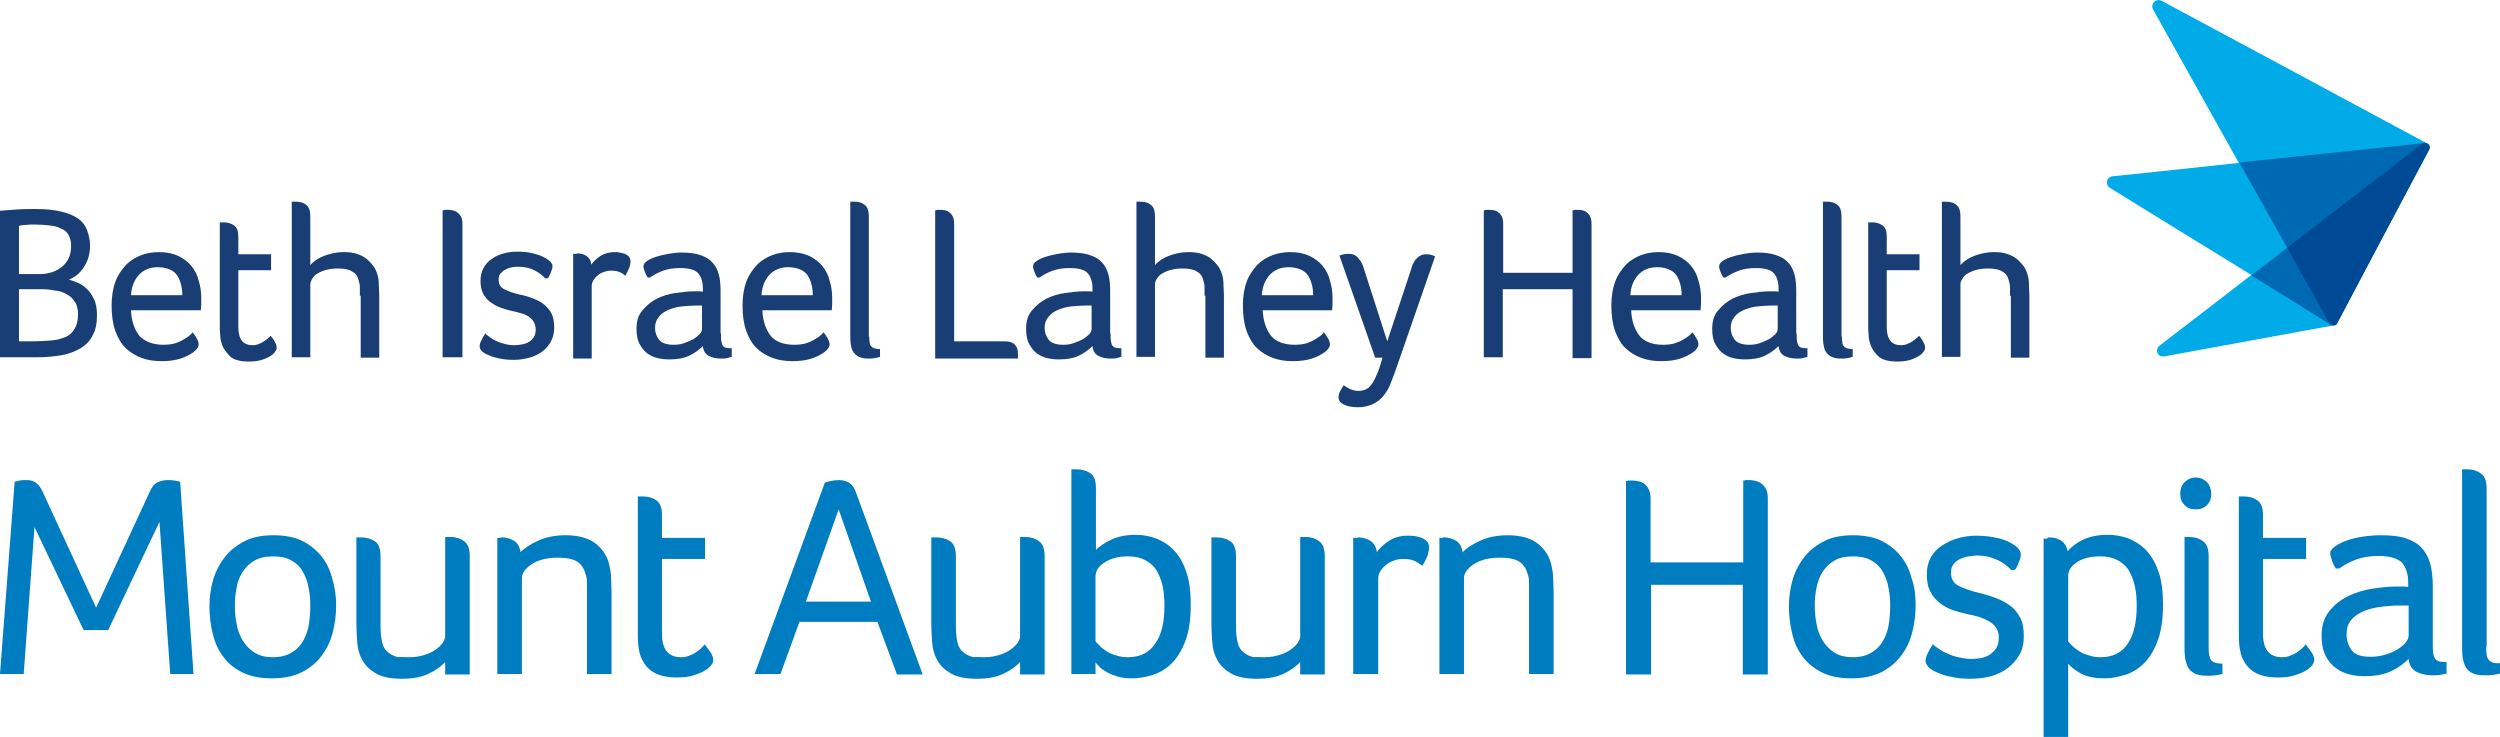 <?xml version="1.0" encoding="UTF-8"?> <svg xmlns="http://www.w3.org/2000/svg" xmlns:xlink="http://www.w3.org/1999/xlink" version="1.1" id="Artwork" x="0px" y="0px" viewBox="0 0 580.1 170.9" style="enable-background:new 0 0 580.1 170.9;" xml:space="preserve"> <style type="text/css"> .st0{fill:#183E75;} .st1{fill:#007CC1;} .st2{fill:#00ABE7;} .st3{fill:#0069B4;} .st4{fill:#004994;} </style> <g> <path class="st0" d="M22.5,73.1c0,1.9-0.3,3.5-1,4.7c-0.6,1.3-1.6,2.3-2.8,3c-1.2,0.7-2.6,1.3-4.3,1.6c-1.7,0.3-3.6,0.5-5.7,0.5H0 v-34c1.4-0.1,2.7-0.2,4-0.3c1.3-0.1,2.7-0.1,4.3-0.1c2.3,0,4.3,0.2,5.9,0.6c1.6,0.4,2.9,0.9,3.9,1.6c1,0.7,1.7,1.6,2.1,2.7 c0.4,1.1,0.7,2.3,0.7,3.6c0,1.2-0.2,2.2-0.5,3.1c-0.3,0.9-0.8,1.7-1.2,2.3c-0.5,0.6-1,1.2-1.6,1.6c-0.6,0.4-1.1,0.7-1.6,0.9 c0.5,0.1,1.2,0.4,2,0.7c0.8,0.3,1.5,0.8,2.1,1.4c0.7,0.6,1.2,1.4,1.7,2.4C22.3,70.4,22.5,71.7,22.5,73.1z M16.5,57.1 c0-1.1-0.2-1.9-0.6-2.6c-0.4-0.7-1-1.2-1.8-1.5c-0.7-0.4-1.6-0.6-2.7-0.7c-1-0.1-2.2-0.2-3.4-0.2c-0.8,0-1.5,0-2.1,0.1 c-0.6,0-1.1,0.1-1.5,0.2v11.2h4.8c2.1,0,3.8-0.6,5.2-1.7C15.8,60.7,16.5,59.2,16.5,57.1z M7.7,79.2c1.5,0,2.9-0.1,4.2-0.2 c1.3-0.1,2.3-0.4,3.3-0.8c0.9-0.4,1.6-1,2.1-1.9c0.5-0.8,0.8-1.9,0.8-3.3c0-1.2-0.2-2.2-0.7-2.9c-0.5-0.8-1.1-1.4-1.9-1.8 c-0.8-0.5-1.7-0.8-2.8-0.9c-1-0.2-2.1-0.3-3.2-0.3H4.4v12.1H7.7z"></path> <path class="st0" d="M37.9,80c1,0,1.8-0.1,2.6-0.3c0.7-0.2,1.4-0.5,1.9-0.8c0.5-0.3,1-0.6,1.4-0.9c0.4-0.3,0.7-0.6,0.9-0.9 c0.4,0.5,0.7,1,1,1.5c0.3,0.5,0.4,1,0.4,1.3c0,0.3-0.1,0.6-0.3,0.9c-0.2,0.3-0.5,0.6-0.9,0.9c-0.8,0.6-1.8,1.1-3,1.5 c-1.2,0.4-2.7,0.6-4.4,0.6c-1.6,0-3.1-0.2-4.5-0.7c-1.4-0.5-2.6-1.2-3.7-2.2c-1.1-1-1.9-2.4-2.5-4c-0.6-1.6-0.9-3.7-0.9-6 c0-2.1,0.3-4,0.9-5.6c0.6-1.6,1.5-2.8,2.5-3.9c1-1,2.2-1.7,3.5-2.2c1.3-0.5,2.7-0.7,4.1-0.7c1.7,0,3.2,0.3,4.5,0.9 c1.2,0.6,2.3,1.4,3,2.3c0.8,1,1.4,2.1,1.7,3.4c0.4,1.3,0.6,2.6,0.6,4c0,0.5,0,1,0,1.5c0,0.5-0.1,1-0.1,1.4H30.4 c0.1,2.5,0.8,4.5,2,6C33.6,79.2,35.4,80,37.9,80z M42.3,68.5c0-0.9-0.1-1.8-0.3-2.5c-0.2-0.8-0.5-1.5-0.9-2.1 c-0.4-0.6-1-1.1-1.8-1.4c-0.7-0.3-1.6-0.5-2.7-0.5c-1.8,0-3.2,0.6-4.3,1.7c-1.1,1.2-1.8,2.8-1.9,4.8H42.3z"></path> <path class="st0" d="M51.5,79.9c-0.2-0.6-0.4-1.4-0.4-2.1C51,77,51,76.2,51,75.5V51.6h0.3c0.1,0,0.2,0,0.3,0c0.1,0,0.2,0,0.3,0 c0.9,0,1.7,0.2,2.4,0.7c0.7,0.5,1,1.3,1,2.6v4.1h7.6v3.7h-7.6v13.2c0,2.8,1.1,4.2,3.3,4.2c0.5,0,1.1-0.1,1.5-0.3 c0.5-0.2,0.9-0.4,1.3-0.7c0.4-0.3,0.7-0.5,0.9-0.7c0.3-0.2,0.4-0.4,0.5-0.5c0.4,0.5,0.8,1,1,1.5c0.3,0.5,0.4,0.9,0.4,1.4 c0,0.3-0.2,0.6-0.5,1c-0.3,0.4-0.7,0.7-1.3,1c-0.5,0.3-1.2,0.6-2,0.8c-0.8,0.2-1.7,0.3-2.6,0.3c-1.8,0-3.2-0.3-4.2-1 C52.7,82,51.9,81.1,51.5,79.9z"></path> <path class="st0" d="M83.5,68.6c0-0.6,0-1.3,0-1.9c0-0.6-0.1-1.1-0.3-1.7c-0.2-0.9-0.7-1.6-1.5-2c-0.7-0.5-1.9-0.7-3.3-0.7 c-1,0-1.8,0.1-2.6,0.3c-0.8,0.2-1.5,0.5-2,0.8c-0.6,0.3-1,0.7-1.3,1.2C72.2,65.1,72,65.6,72,66v16.9h-4.3V46.8h0.3 c0.1,0,0.2,0,0.3,0c0.1,0,0.2,0,0.3,0c1,0,1.8,0.2,2.4,0.7c0.7,0.5,1,1.4,1,2.7v11.3c0.9-1,2-1.7,3.4-2.2c1.4-0.5,2.8-0.8,4.3-0.8 c1.2,0,2.2,0.1,3.1,0.4c0.9,0.3,1.7,0.7,2.3,1.2c0.6,0.5,1.1,1.1,1.6,1.7c0.4,0.6,0.7,1.3,0.9,2c0.2,0.7,0.3,1.4,0.3,2.3 c0,0.8,0.1,1.6,0.1,2.4v14.5h-4.3V68.6z"></path> <path class="st0" d="M107.2,82.9h-4.5V48.8c0.1,0,0.3,0,0.4-0.1c0.1,0,0.3,0,0.4,0c0.1,0,0.3,0,0.5,0c0.3,0,0.6,0,1,0.1 c0.4,0.1,0.7,0.2,1.1,0.5c0.3,0.2,0.6,0.5,0.9,1c0.2,0.4,0.3,1,0.3,1.7V82.9z"></path> <path class="st0" d="M126.4,59.8c0.7,0.4,1.1,0.7,1.4,1c0.2,0.3,0.4,0.6,0.4,0.9c0,0.4-0.1,0.8-0.3,1.3c-0.2,0.5-0.4,1-0.7,1.5 l-0.7,0.1c-0.6-0.7-1.4-1.3-2.5-1.9c-1.1-0.5-2.3-0.8-3.6-0.8c-0.4,0-0.9,0-1.5,0.1c-0.5,0.1-1,0.2-1.5,0.5 c-0.5,0.2-0.8,0.5-1.2,0.9s-0.5,0.9-0.5,1.5c0,1.1,0.5,1.9,1.5,2.3c1,0.5,2.2,0.9,3.6,1.2c1,0.2,2,0.5,3,0.9c1,0.4,1.8,0.8,2.5,1.4 c0.7,0.6,1.3,1.3,1.7,2.1c0.4,0.9,0.6,1.9,0.6,3.2c0,1.3-0.3,2.4-0.8,3.3c-0.5,0.9-1.2,1.7-2,2.3c-0.9,0.6-1.8,1.1-3,1.4 c-1.1,0.3-2.3,0.5-3.6,0.5c-1.2,0-2.3-0.1-3.2-0.3c-1-0.2-1.8-0.4-2.4-0.7c-0.9-0.3-1.4-0.7-1.8-1c-0.3-0.4-0.5-0.7-0.5-1.1 c0-0.4,0.1-0.9,0.4-1.4c0.2-0.5,0.5-1,0.9-1.6c0.2,0.2,0.6,0.5,1,0.8c0.4,0.3,0.9,0.6,1.5,0.9c0.6,0.3,1.2,0.5,2,0.7 c0.7,0.2,1.5,0.3,2.3,0.3c0.6,0,1.2-0.1,1.8-0.2c0.6-0.1,1.1-0.3,1.6-0.6c0.5-0.3,0.8-0.7,1.1-1.1c0.3-0.5,0.4-1.1,0.4-1.8 c0-0.7-0.2-1.3-0.5-1.8c-0.3-0.5-0.7-0.8-1.2-1.2c-0.5-0.3-1.1-0.6-1.7-0.7c-0.6-0.2-1.3-0.4-1.9-0.5c-1-0.2-1.9-0.5-2.8-0.8 c-0.9-0.3-1.7-0.8-2.4-1.3c-0.7-0.5-1.3-1.2-1.7-2c-0.4-0.8-0.6-1.8-0.6-2.9c0-1.1,0.2-2.1,0.7-3c0.5-0.9,1.1-1.6,1.9-2.1 c0.8-0.6,1.7-1,2.8-1.3c1-0.3,2.1-0.4,3.2-0.4c1.3,0,2.5,0.1,3.6,0.4C124.9,59.1,125.7,59.4,126.4,59.8z"></path> <path class="st0" d="M134,58.8c0.8,0,1.5,0.2,2.1,0.6c0.6,0.4,1,1,1.1,2c0.5-0.7,1.2-1.4,2.1-2c1-0.6,2.1-0.9,3.3-0.9 c0.4,0,0.8,0,1.2,0.1c0.4,0.1,0.8,0.2,1.2,0.3c0.4,0.2,0.7,0.4,0.9,0.6c0.2,0.3,0.4,0.6,0.4,1.1c0,0.5-0.1,1.1-0.4,1.8 c-0.3,0.6-0.5,1.1-0.8,1.6c-0.4-0.4-0.9-0.7-1.4-0.9c-0.5-0.2-1.2-0.3-1.9-0.3c-0.6,0-1.1,0.1-1.7,0.3c-0.5,0.2-1,0.4-1.4,0.8 c-0.4,0.3-0.7,0.7-1,1.1c-0.2,0.4-0.4,0.8-0.4,1.3v16.9h-4.3V58.9h0.4c0.1,0,0.2,0,0.3,0C133.9,58.8,134,58.8,134,58.8z"></path> <path class="st0" d="M167.3,77.4c0,0.8,0,1.5,0.1,1.9c0.1,0.5,0.2,0.8,0.4,1c0.2,0.2,0.4,0.4,0.8,0.4c0.3,0.1,0.7,0.1,1.2,0.1v2 c-0.3,0.1-0.7,0.2-1.1,0.3c-0.4,0.1-0.9,0.1-1.4,0.1c-1.1,0-2-0.2-2.8-0.6c-0.8-0.4-1.3-1.2-1.4-2.3c-0.9,0.9-1.9,1.6-3.1,2.2 c-1.2,0.6-2.8,0.9-4.7,0.9c-0.9,0-1.8-0.1-2.7-0.3c-0.9-0.2-1.7-0.6-2.4-1.1c-0.7-0.5-1.3-1.3-1.8-2.2c-0.5-0.9-0.7-2.1-0.7-3.5 c0-1.8,0.4-3.2,1.4-4.3c0.9-1.1,2-2,3.3-2.7c1.3-0.6,2.7-1.1,4.3-1.3c1.5-0.2,2.9-0.4,4.2-0.4c0.3,0,0.7,0,1.1,0 c0.4,0,0.8,0,1.1,0.1v-0.8c0-1.5-0.4-2.7-1.1-3.5c-0.7-0.8-2.1-1.2-4.2-1.2c-1.5,0-2.8,0.2-3.9,0.6c-1.1,0.4-2.1,0.9-3.1,1.6h-0.5 c-0.3-0.4-0.5-0.9-0.7-1.4c-0.2-0.5-0.3-0.9-0.3-1.2c0-0.4,0.3-0.9,0.8-1.2c0.5-0.4,1.2-0.7,2.1-1c0.9-0.3,1.8-0.5,2.9-0.7 c1.1-0.2,2.1-0.3,3.1-0.3c1.7,0,3.2,0.2,4.3,0.6c1.2,0.4,2.1,0.9,2.8,1.7c0.7,0.7,1.2,1.7,1.5,2.8c0.3,1.1,0.4,2.4,0.4,3.9V77.4z M163,70.9h-1.5c-1.1,0-2.2,0.1-3.3,0.2c-1.1,0.1-2.1,0.4-3.1,0.8c-0.9,0.4-1.7,0.9-2.2,1.6c-0.6,0.7-0.9,1.5-0.9,2.6 c0,1,0.3,1.9,0.9,2.7c0.6,0.8,1.8,1.2,3.4,1.2c0.9,0,1.7-0.1,2.5-0.4c0.8-0.3,1.5-0.6,2.1-0.9c0.6-0.4,1.1-0.8,1.5-1.2 c0.4-0.4,0.5-0.9,0.5-1.3V70.9z"></path> <path class="st0" d="M184.3,80c1,0,1.8-0.1,2.6-0.3c0.7-0.2,1.4-0.5,1.9-0.8c0.5-0.3,1-0.6,1.4-0.9c0.4-0.3,0.7-0.6,0.9-0.9 c0.4,0.5,0.7,1,1,1.5c0.3,0.5,0.4,1,0.4,1.3c0,0.3-0.1,0.6-0.3,0.9c-0.2,0.3-0.5,0.6-0.9,0.9c-0.8,0.6-1.8,1.1-3,1.5 c-1.2,0.4-2.7,0.6-4.4,0.6c-1.6,0-3.1-0.2-4.5-0.7c-1.4-0.5-2.6-1.2-3.7-2.2c-1.1-1-1.9-2.4-2.5-4c-0.6-1.6-0.9-3.7-0.9-6 c0-2.1,0.3-4,0.9-5.6c0.6-1.6,1.5-2.8,2.5-3.9c1-1,2.2-1.7,3.5-2.2c1.3-0.5,2.7-0.7,4.1-0.7c1.7,0,3.2,0.3,4.5,0.9 c1.2,0.6,2.3,1.4,3,2.3c0.8,1,1.4,2.1,1.7,3.4c0.4,1.3,0.6,2.6,0.6,4c0,0.5,0,1,0,1.5c0,0.5-0.1,1-0.1,1.4h-16.1 c0.1,2.5,0.8,4.5,2,6C179.9,79.2,181.7,80,184.3,80z M188.6,68.5c0-0.9-0.1-1.8-0.3-2.5c-0.2-0.8-0.5-1.5-0.9-2.1 c-0.4-0.6-1-1.1-1.8-1.4c-0.7-0.3-1.6-0.5-2.7-0.5c-1.8,0-3.2,0.6-4.3,1.7c-1.1,1.2-1.8,2.8-1.9,4.8H188.6z"></path> <path class="st0" d="M201.7,78.1c0,0.5,0,0.9,0.1,1.3c0,0.4,0.1,0.7,0.3,0.9c0.2,0.2,0.4,0.4,0.7,0.5c0.3,0.1,0.8,0.2,1.4,0.2v1.8 c-0.3,0.1-0.7,0.2-1.2,0.3c-0.5,0.1-1,0.1-1.6,0.1c-1,0-1.7-0.2-2.3-0.5c-0.5-0.3-0.9-0.7-1.2-1.2c-0.3-0.5-0.4-1.1-0.5-1.7 c-0.1-0.6-0.1-1.2-0.1-1.9V46.8h0.3c0.1,0,0.2,0,0.3,0c0.1,0,0.2,0,0.3,0c1,0,1.8,0.2,2.4,0.7c0.7,0.5,1,1.4,1,2.7V78.1z"></path> <path class="st0" d="M217,48.8c0.1,0,0.3,0,0.4-0.1c0.1,0,0.3,0,0.4,0c0.1,0,0.3,0,0.5,0c0.3,0,0.6,0,1,0.1c0.4,0.1,0.7,0.2,1,0.5 c0.3,0.2,0.6,0.5,0.8,1c0.2,0.4,0.3,1,0.3,1.7v27.2h11.8c1.1,0,1.9,0.3,2.3,0.8c0.5,0.5,0.7,1.2,0.7,1.9c0,0.2,0,0.3,0,0.5 c0,0.1,0,0.3,0,0.4v0.4H217V48.8z"></path> <path class="st0" d="M257.7,77.4c0,0.8,0,1.5,0.1,1.9c0.1,0.5,0.2,0.8,0.4,1c0.2,0.2,0.4,0.4,0.8,0.4c0.3,0.1,0.7,0.1,1.2,0.1v2 c-0.3,0.1-0.7,0.2-1.1,0.3c-0.4,0.1-0.9,0.1-1.4,0.1c-1.1,0-2-0.2-2.8-0.6c-0.8-0.4-1.3-1.2-1.4-2.3c-0.9,0.9-1.9,1.6-3.1,2.2 c-1.2,0.6-2.8,0.9-4.7,0.9c-0.9,0-1.8-0.1-2.7-0.3c-0.9-0.2-1.7-0.6-2.4-1.1c-0.7-0.5-1.3-1.3-1.8-2.2c-0.5-0.9-0.7-2.1-0.7-3.5 c0-1.8,0.4-3.2,1.4-4.3c0.9-1.1,2-2,3.3-2.7c1.3-0.6,2.7-1.1,4.3-1.3c1.5-0.2,2.9-0.4,4.2-0.4c0.3,0,0.7,0,1.1,0 c0.4,0,0.8,0,1.1,0.1v-0.8c0-1.5-0.4-2.7-1.1-3.5c-0.7-0.8-2.1-1.2-4.2-1.2c-1.5,0-2.8,0.2-3.9,0.6c-1.1,0.4-2.1,0.9-3.1,1.6h-0.5 c-0.3-0.4-0.5-0.9-0.7-1.4c-0.2-0.5-0.3-0.9-0.3-1.2c0-0.4,0.3-0.9,0.8-1.2c0.5-0.4,1.2-0.7,2.1-1c0.9-0.3,1.8-0.5,2.9-0.7 c1.1-0.2,2.1-0.3,3.1-0.3c1.7,0,3.2,0.2,4.3,0.6c1.2,0.4,2.1,0.9,2.8,1.7c0.7,0.7,1.2,1.7,1.5,2.8c0.3,1.1,0.4,2.4,0.4,3.9V77.4z M253.4,70.9h-1.5c-1.1,0-2.2,0.1-3.3,0.2c-1.1,0.1-2.1,0.4-3.1,0.8c-0.9,0.4-1.7,0.9-2.2,1.6c-0.6,0.7-0.9,1.5-0.9,2.6 c0,1,0.3,1.9,0.9,2.7c0.6,0.8,1.8,1.2,3.4,1.2c0.9,0,1.7-0.1,2.5-0.4c0.8-0.3,1.5-0.6,2.1-0.9c0.6-0.4,1.1-0.8,1.5-1.2 c0.4-0.4,0.5-0.9,0.5-1.3V70.9z"></path> <path class="st0" d="M279.5,68.6c0-0.6,0-1.3,0-1.9c0-0.6-0.1-1.1-0.3-1.7c-0.2-0.9-0.7-1.6-1.5-2c-0.7-0.5-1.9-0.7-3.3-0.7 c-1,0-1.8,0.1-2.6,0.3c-0.8,0.2-1.5,0.5-2,0.8c-0.6,0.3-1,0.7-1.3,1.2c-0.3,0.4-0.5,0.9-0.5,1.3v16.9h-4.3V46.8h0.3 c0.1,0,0.2,0,0.3,0c0.1,0,0.2,0,0.3,0c1,0,1.8,0.2,2.4,0.7c0.7,0.5,1,1.4,1,2.7v11.3c0.9-1,2-1.7,3.4-2.2c1.4-0.5,2.8-0.8,4.3-0.8 c1.2,0,2.2,0.1,3.1,0.4c0.9,0.3,1.7,0.7,2.3,1.2c0.6,0.5,1.1,1.1,1.6,1.7c0.4,0.6,0.7,1.3,0.9,2c0.2,0.7,0.3,1.4,0.3,2.3 c0,0.8,0.1,1.6,0.1,2.4v14.5h-4.3V68.6z"></path> <path class="st0" d="M300.4,80c1,0,1.8-0.1,2.6-0.3c0.7-0.2,1.4-0.5,1.9-0.8c0.5-0.3,1-0.6,1.4-0.9c0.4-0.3,0.7-0.6,0.9-0.9 c0.4,0.5,0.7,1,1,1.5c0.3,0.5,0.4,1,0.4,1.3c0,0.3-0.1,0.6-0.3,0.9c-0.2,0.3-0.5,0.6-0.9,0.9c-0.8,0.6-1.8,1.1-3,1.5 c-1.2,0.4-2.7,0.6-4.4,0.6c-1.6,0-3.1-0.2-4.5-0.7c-1.4-0.5-2.6-1.2-3.7-2.2c-1.1-1-1.9-2.4-2.5-4c-0.6-1.6-0.9-3.7-0.9-6 c0-2.1,0.3-4,0.9-5.6c0.6-1.6,1.5-2.8,2.5-3.9c1-1,2.2-1.7,3.5-2.2c1.3-0.5,2.7-0.7,4.1-0.7c1.7,0,3.2,0.3,4.5,0.9 c1.2,0.6,2.3,1.4,3,2.3c0.8,1,1.4,2.1,1.7,3.4c0.4,1.3,0.6,2.6,0.6,4c0,0.5,0,1,0,1.5c0,0.5-0.1,1-0.1,1.4h-16.1 c0.1,2.5,0.8,4.5,2,6C296,79.2,297.9,80,300.4,80z M304.7,68.5c0-0.9-0.1-1.8-0.3-2.5c-0.2-0.8-0.5-1.5-0.9-2.1 c-0.4-0.6-1-1.1-1.8-1.4c-0.7-0.3-1.6-0.5-2.7-0.5c-1.8,0-3.2,0.6-4.3,1.7c-1.1,1.2-1.8,2.8-1.9,4.8H304.7z"></path> <path class="st0" d="M323.7,86.3c-0.4,1.1-0.8,2.1-1.2,3.1c-0.4,1-1,1.8-1.6,2.6c-0.6,0.7-1.4,1.3-2.4,1.8 c-0.9,0.4-2.1,0.7-3.4,0.7c-1.3,0-2.4-0.2-3.2-0.6c-0.9-0.4-1.3-0.9-1.3-1.7c0-0.5,0.1-1,0.4-1.5c0.3-0.5,0.5-0.9,0.8-1.3 c0.3,0.2,0.7,0.5,1.3,0.8c0.6,0.3,1.3,0.5,2.1,0.5c1.2,0,2.2-0.4,2.9-1.3c0.7-0.9,1.4-2.3,2-4.1l0.7-2.3h-1.7l-8.3-23.7 c0.7-0.3,1.5-0.4,2.2-0.4c0.9,0,1.6,0.3,2.1,0.9c0.5,0.6,1,1.3,1.2,2l5.6,17.4l5.6-16.9c0.1-0.4,0.2-0.8,0.4-1.1 c0.2-0.4,0.4-0.8,0.7-1.1c0.3-0.3,0.6-0.6,1-0.8c0.4-0.2,0.9-0.3,1.5-0.3c0.7,0,1.3,0.2,1.9,0.5L323.7,86.3z"></path> <path class="st0" d="M348.7,63.3h16.2V48.8c0.1,0,0.3,0,0.4-0.1c0.1,0,0.3,0,0.4,0c0.1,0,0.3,0,0.5,0c0.3,0,0.6,0,1,0.1 c0.4,0.1,0.7,0.2,1,0.5c0.3,0.2,0.6,0.5,0.8,1c0.2,0.4,0.3,1,0.3,1.7v31.1h-4.4V67.1h-16.2v15.8h-4.4V48.8c0.1,0,0.3,0,0.4-0.1 c0.1,0,0.3,0,0.4,0c0.1,0,0.3,0,0.5,0c0.3,0,0.7,0,1.1,0.1c0.4,0.1,0.7,0.2,1,0.5c0.3,0.2,0.6,0.5,0.8,1c0.2,0.4,0.3,1,0.3,1.7 V63.3z"></path> <path class="st0" d="M385.9,80c1,0,1.8-0.1,2.6-0.3c0.7-0.2,1.4-0.5,1.9-0.8c0.5-0.3,1-0.6,1.4-0.9c0.4-0.3,0.7-0.6,0.9-0.9 c0.4,0.5,0.7,1,1,1.5c0.3,0.5,0.4,1,0.4,1.3c0,0.3-0.1,0.6-0.3,0.9c-0.2,0.3-0.5,0.6-0.9,0.9c-0.8,0.6-1.8,1.1-3,1.5 c-1.2,0.4-2.7,0.6-4.4,0.6c-1.6,0-3.1-0.2-4.5-0.7c-1.4-0.5-2.6-1.2-3.7-2.2c-1.1-1-1.9-2.4-2.5-4c-0.6-1.6-0.9-3.7-0.9-6 c0-2.1,0.3-4,0.9-5.6c0.6-1.6,1.5-2.8,2.5-3.9c1-1,2.2-1.7,3.5-2.2c1.3-0.5,2.7-0.7,4.1-0.7c1.7,0,3.2,0.3,4.5,0.9 c1.2,0.6,2.3,1.4,3,2.3c0.8,1,1.4,2.1,1.7,3.4c0.4,1.3,0.6,2.6,0.6,4c0,0.5,0,1,0,1.5c0,0.5-0.1,1-0.1,1.4h-16.1 c0.1,2.5,0.8,4.5,2,6C381.5,79.2,383.3,80,385.9,80z M390.2,68.5c0-0.9-0.1-1.8-0.3-2.5c-0.2-0.8-0.5-1.5-0.9-2.1 c-0.4-0.6-1-1.1-1.8-1.4c-0.7-0.3-1.6-0.5-2.7-0.5c-1.8,0-3.2,0.6-4.3,1.7c-1.1,1.2-1.8,2.8-1.9,4.8H390.2z"></path> <path class="st0" d="M416.9,77.4c0,0.8,0,1.5,0.1,1.9c0.1,0.5,0.2,0.8,0.4,1c0.2,0.2,0.4,0.4,0.8,0.4c0.3,0.1,0.7,0.1,1.2,0.1v2 c-0.3,0.1-0.7,0.2-1.1,0.3c-0.4,0.1-0.9,0.1-1.4,0.1c-1.1,0-2-0.2-2.8-0.6s-1.3-1.2-1.4-2.3c-0.9,0.9-1.9,1.6-3.1,2.2 c-1.2,0.6-2.8,0.9-4.7,0.9c-0.9,0-1.8-0.1-2.7-0.3c-0.9-0.2-1.7-0.6-2.4-1.1c-0.7-0.5-1.3-1.3-1.8-2.2c-0.5-0.9-0.7-2.1-0.7-3.5 c0-1.8,0.4-3.2,1.4-4.3c0.9-1.1,2-2,3.3-2.7c1.3-0.6,2.7-1.1,4.3-1.3c1.5-0.2,2.9-0.4,4.2-0.4c0.3,0,0.7,0,1.1,0 c0.4,0,0.8,0,1.1,0.1v-0.8c0-1.5-0.4-2.7-1.1-3.5c-0.7-0.8-2.1-1.2-4.2-1.2c-1.5,0-2.8,0.2-3.9,0.6c-1.1,0.4-2.1,0.9-3.1,1.6h-0.5 c-0.3-0.4-0.5-0.9-0.7-1.4c-0.2-0.5-0.3-0.9-0.3-1.2c0-0.4,0.3-0.9,0.8-1.2c0.5-0.4,1.2-0.7,2.1-1c0.9-0.3,1.8-0.5,2.9-0.7 c1.1-0.2,2.1-0.3,3.1-0.3c1.7,0,3.2,0.2,4.3,0.6c1.2,0.4,2.1,0.9,2.8,1.7c0.7,0.7,1.2,1.7,1.5,2.8c0.3,1.1,0.4,2.4,0.4,3.9V77.4z M412.6,70.9h-1.5c-1.1,0-2.2,0.1-3.3,0.2c-1.1,0.1-2.1,0.4-3.1,0.8c-0.9,0.4-1.7,0.9-2.2,1.6c-0.6,0.7-0.9,1.5-0.9,2.6 c0,1,0.3,1.9,0.9,2.7c0.6,0.8,1.8,1.2,3.4,1.2c0.9,0,1.7-0.1,2.5-0.4c0.8-0.3,1.5-0.6,2.1-0.9c0.6-0.4,1.1-0.8,1.5-1.2 c0.4-0.4,0.5-0.9,0.5-1.3V70.9z"></path> <path class="st0" d="M427.4,78.1c0,0.5,0,0.9,0.1,1.3c0,0.4,0.1,0.7,0.3,0.9c0.2,0.2,0.4,0.4,0.7,0.5c0.3,0.1,0.8,0.2,1.4,0.2v1.8 c-0.3,0.1-0.7,0.2-1.2,0.3c-0.5,0.1-1,0.1-1.6,0.1c-1,0-1.7-0.2-2.3-0.5c-0.5-0.3-0.9-0.7-1.2-1.2c-0.3-0.5-0.4-1.1-0.5-1.7 c-0.1-0.6-0.1-1.2-0.1-1.9V46.8h0.3c0.1,0,0.2,0,0.3,0c0.1,0,0.2,0,0.3,0c1,0,1.8,0.2,2.4,0.7c0.7,0.5,1,1.4,1,2.7V78.1z"></path> <path class="st0" d="M434,79.9c-0.2-0.6-0.4-1.4-0.4-2.1c-0.1-0.8-0.1-1.5-0.1-2.3V51.6h0.3c0.1,0,0.2,0,0.3,0c0.1,0,0.2,0,0.3,0 c0.9,0,1.7,0.2,2.4,0.7c0.7,0.5,1,1.3,1,2.6v4.1h7.6v3.7h-7.6v13.2c0,2.8,1.1,4.2,3.3,4.2c0.5,0,1.1-0.1,1.5-0.3 c0.5-0.2,0.9-0.4,1.3-0.7c0.4-0.3,0.7-0.5,0.9-0.7c0.3-0.2,0.4-0.4,0.5-0.5c0.4,0.5,0.8,1,1,1.5c0.3,0.5,0.4,0.9,0.4,1.4 c0,0.3-0.2,0.6-0.5,1c-0.3,0.4-0.7,0.7-1.3,1c-0.5,0.3-1.2,0.6-2,0.8c-0.8,0.2-1.7,0.3-2.6,0.3c-1.8,0-3.2-0.3-4.2-1 C435.1,82,434.4,81.1,434,79.9z"></path> <path class="st0" d="M466.4,68.6c0-0.6,0-1.3,0-1.9c0-0.6-0.1-1.1-0.3-1.7c-0.2-0.9-0.7-1.6-1.5-2c-0.7-0.5-1.9-0.7-3.3-0.7 c-1,0-1.8,0.1-2.6,0.3c-0.8,0.2-1.5,0.5-2,0.8c-0.6,0.3-1,0.7-1.3,1.2c-0.3,0.4-0.5,0.9-0.5,1.3v16.9h-4.3V46.8h0.3 c0.1,0,0.2,0,0.3,0c0.1,0,0.2,0,0.3,0c1,0,1.8,0.2,2.4,0.7c0.7,0.5,1,1.4,1,2.7v11.3c0.9-1,2-1.7,3.4-2.2c1.4-0.5,2.8-0.8,4.3-0.8 c1.2,0,2.2,0.1,3.1,0.4c0.9,0.3,1.7,0.7,2.3,1.2c0.6,0.5,1.1,1.1,1.6,1.7c0.4,0.6,0.7,1.3,0.9,2c0.2,0.7,0.3,1.4,0.3,2.3 c0,0.8,0.1,1.6,0.1,2.4v14.5h-4.3V68.6z"></path> </g> <g> <path class="st1" d="M6.2,111.4c0.9,0,1.7,0.2,2.2,0.7c0.6,0.4,1,1,1.4,1.8l12.5,27.1L34.8,114c0.5-1.1,1.1-1.8,1.8-2.1 c0.7-0.3,1.5-0.5,2.2-0.5c0.6,0,1.1,0,1.7,0.1c0.5,0.1,1,0.2,1.3,0.3l3.1,44.6h-5.4L37,121.1l-11.9,25.1h-5.7L8,122.3l-2.5,34.1H0 l3.4-44.6c0.3-0.1,0.7-0.2,1.2-0.3C5,111.4,5.6,111.4,6.2,111.4z"></path> <path class="st1" d="M78,140.5c0,2.2-0.3,4.3-0.8,6.3c-0.5,2-1.4,3.8-2.6,5.4c-1.2,1.6-2.7,2.8-4.6,3.8c-1.9,0.9-4.1,1.4-6.8,1.4 s-4.9-0.4-6.8-1.3c-1.9-0.9-3.4-2.1-4.5-3.6c-1.2-1.5-2-3.3-2.5-5.3c-0.5-2-0.8-4.2-0.8-6.4s0.3-4.4,0.9-6.4s1.6-3.8,2.8-5.3 c1.2-1.5,2.8-2.7,4.6-3.6c1.8-0.9,4-1.3,6.5-1.3c2.6,0,4.9,0.4,6.7,1.3c1.8,0.9,3.3,2.1,4.5,3.6c1.2,1.5,2,3.2,2.5,5.2 C77.7,136.2,78,138.3,78,140.5z M72,140.5c0-1.4-0.1-2.8-0.4-4.1c-0.2-1.4-0.7-2.6-1.3-3.7c-0.6-1.1-1.5-2-2.6-2.6 c-1.1-0.7-2.6-1-4.4-1c-1.7,0-3.1,0.3-4.3,1s-2,1.6-2.7,2.6c-0.7,1.1-1.2,2.3-1.4,3.7c-0.3,1.4-0.4,2.7-0.4,4.1 c0,1.4,0.1,2.8,0.4,4.2c0.2,1.4,0.7,2.7,1.4,3.9c0.7,1.1,1.6,2.1,2.7,2.8c1.1,0.7,2.5,1.1,4.3,1.1c1.8,0,3.3-0.4,4.4-1.1 c1.2-0.7,2.1-1.7,2.7-2.8c0.6-1.1,1.1-2.4,1.3-3.9C71.9,143.3,72,141.9,72,140.5z"></path> <path class="st1" d="M95.1,152.5c1.2,0,2.3-0.2,3.3-0.5c1-0.3,1.9-0.7,2.6-1.2c0.7-0.5,1.3-1,1.7-1.6c0.4-0.6,0.6-1.1,0.6-1.5 v-23.1h0.4c0.1,0,0.2,0,0.4,0c0.2,0,0.3,0,0.4,0c1.2,0,2.3,0.3,3.2,1c0.9,0.6,1.3,1.8,1.3,3.5v27.4h-5.7v-2.9 c-0.9,1-2.1,1.9-3.8,2.7c-1.6,0.8-3.7,1.2-6.2,1.2c-2.6,0-4.6-0.4-6-1.2c-1.4-0.8-2.5-1.8-3.2-3.1c-0.7-1.2-1.1-2.6-1.2-4.1 c-0.1-1.5-0.2-2.9-0.2-4.3v-20.1H83c0.1,0,0.2,0,0.4,0c0.2,0,0.3,0,0.4,0c1.2,0,2.3,0.3,3.2,0.9c0.9,0.6,1.3,1.8,1.3,3.5v15.8 c0,1.7,0.1,3.1,0.4,4.2c0.2,1,0.7,1.8,1.5,2.4c0.7,0.5,1.4,0.8,2.2,1C93.1,152.4,94,152.5,95.1,152.5z"></path> <path class="st1" d="M116.5,124.7c1,0,2,0.3,2.8,0.8c0.8,0.5,1.3,1.4,1.5,2.6c1-1,2.4-1.9,4.2-2.7c1.8-0.8,3.9-1.2,6.3-1.2 c3,0,5.4,0.7,7,2c1.6,1.3,2.7,3,3.1,5c0.2,0.9,0.4,1.9,0.4,3c0,1.1,0.1,2.2,0.1,3.2v19h-5.7v-18.8c0-0.8,0-1.7,0-2.4 c0-0.8-0.1-1.5-0.4-2.2c-0.3-1.2-1-2.1-1.9-2.7c-1-0.6-2.4-0.9-4.4-0.9c-2.5,0-4.6,0.5-6.1,1.5c-1.5,1-2.3,2.1-2.3,3.2v22.3h-5.7 v-31.6h0.3c0.1,0,0.2,0,0.4,0C116.2,124.7,116.4,124.7,116.5,124.7z"></path> <path class="st1" d="M148.7,152.4c-0.3-0.8-0.5-1.8-0.6-2.8c-0.1-1-0.1-2-0.1-3v-31.4h0.4c0.1,0,0.2,0,0.4,0c0.2,0,0.3,0,0.4,0 c1.2,0,2.3,0.3,3.1,0.9c0.9,0.6,1.3,1.8,1.3,3.4v5.3h10v4.9h-10V147c0,3.7,1.5,5.5,4.4,5.5c0.7,0,1.4-0.1,2-0.4 c0.6-0.2,1.2-0.5,1.7-0.9c0.5-0.3,0.9-0.7,1.2-1s0.5-0.5,0.6-0.7c0.5,0.7,1,1.3,1.4,1.9c0.4,0.6,0.6,1.2,0.6,1.8 c0,0.4-0.2,0.8-0.6,1.3c-0.4,0.5-1,0.9-1.7,1.3c-0.7,0.4-1.6,0.7-2.6,1c-1.1,0.3-2.2,0.4-3.5,0.4c-2.3,0-4.2-0.4-5.6-1.3 C150.3,155.2,149.3,153.9,148.7,152.4z"></path> <path class="st1" d="M208.1,156.4l-4.5-12.1h-18.1l-4.4,12.1h-6l16.3-44.4c0.3-0.1,0.8-0.3,1.4-0.4c0.6-0.1,1.2-0.2,1.9-0.2 c0.8,0,1.6,0.2,2.3,0.6c0.7,0.4,1.2,1.1,1.6,2.2l15.5,42.3H208.1z M194.6,118.2l-7.6,21.4h15.1L194.6,118.2z"></path> <path class="st1" d="M228.5,152.5c1.2,0,2.3-0.2,3.3-0.5c1-0.3,1.9-0.7,2.6-1.2c0.7-0.5,1.3-1,1.7-1.6c0.4-0.6,0.6-1.1,0.6-1.5 v-23.1h0.4c0.1,0,0.2,0,0.4,0c0.2,0,0.3,0,0.4,0c1.2,0,2.3,0.3,3.2,1c0.9,0.6,1.3,1.8,1.3,3.5v27.4h-5.7v-2.9 c-0.9,1-2.1,1.9-3.8,2.7c-1.6,0.8-3.7,1.2-6.2,1.2c-2.6,0-4.6-0.4-6-1.2c-1.4-0.8-2.5-1.8-3.2-3.1c-0.7-1.2-1.1-2.6-1.2-4.1 c-0.1-1.5-0.2-2.9-0.2-4.3v-20.1h0.4c0.1,0,0.2,0,0.4,0c0.2,0,0.3,0,0.4,0c1.2,0,2.3,0.3,3.2,0.9c0.9,0.6,1.3,1.8,1.3,3.5v15.8 c0,1.7,0.1,3.1,0.4,4.2c0.2,1,0.7,1.8,1.5,2.4c0.7,0.5,1.4,0.8,2.2,1C226.5,152.4,227.4,152.5,228.5,152.5z"></path> <path class="st1" d="M254.3,127.6c0.9-0.9,2.1-1.7,3.6-2.4s3.4-1.1,5.6-1.1c1.7,0,3.4,0.3,4.9,0.9c1.5,0.6,2.9,1.5,4.1,2.8 c1.2,1.3,2.1,2.9,2.8,5c0.7,2,1,4.5,1,7.5c0,3.4-0.4,6.1-1.2,8.3c-0.8,2.2-1.9,4-3.2,5.3c-1.3,1.3-2.8,2.2-4.4,2.7 s-3.2,0.8-4.7,0.8c-1.3,0-2.4-0.1-3.4-0.4c-1-0.3-1.8-0.6-2.5-1c-0.7-0.4-1.3-0.8-1.7-1.2c-0.4-0.4-0.8-0.8-1-1.1v2.7h-5.6v-47.5 h0.4c0.1,0,0.2,0,0.4,0c0.2,0,0.3,0,0.4,0c1.2,0,2.3,0.3,3.2,0.9c0.9,0.6,1.3,1.8,1.3,3.5V127.6z M270.2,140.6 c0-1.6-0.1-3.1-0.4-4.5c-0.3-1.4-0.8-2.6-1.4-3.7c-0.6-1-1.5-1.8-2.6-2.4c-1.1-0.6-2.4-0.9-4.1-0.9c-2.2,0-4,0.5-5.4,1.4 c-1.4,0.9-2.1,2-2.1,3.3v15c0.3,0.4,0.6,0.7,1.1,1.2c0.4,0.4,1,0.8,1.6,1.2c0.6,0.4,1.4,0.7,2.2,0.9c0.8,0.3,1.7,0.4,2.6,0.4 c2.8,0,4.9-1,6.3-3.1C269.5,147.4,270.2,144.4,270.2,140.6z"></path> <path class="st1" d="M293.5,152.5c1.2,0,2.3-0.2,3.3-0.5c1-0.3,1.9-0.7,2.6-1.2c0.7-0.5,1.3-1,1.7-1.6c0.4-0.6,0.6-1.1,0.6-1.5 v-23.1h0.4c0.1,0,0.2,0,0.4,0c0.2,0,0.3,0,0.4,0c1.2,0,2.3,0.3,3.2,1c0.9,0.6,1.3,1.8,1.3,3.5v27.4h-5.7v-2.9 c-0.9,1-2.1,1.9-3.8,2.7c-1.6,0.8-3.7,1.2-6.2,1.2c-2.6,0-4.6-0.4-6-1.2c-1.4-0.8-2.5-1.8-3.2-3.1c-0.7-1.2-1.1-2.6-1.2-4.1 c-0.1-1.5-0.2-2.9-0.2-4.3v-20.1h0.4c0.1,0,0.2,0,0.4,0c0.2,0,0.3,0,0.4,0c1.2,0,2.3,0.3,3.2,0.9c0.9,0.6,1.3,1.8,1.3,3.5v15.8 c0,1.7,0.1,3.1,0.4,4.2c0.2,1,0.7,1.8,1.5,2.4c0.7,0.5,1.4,0.8,2.2,1C291.6,152.4,292.5,152.5,293.5,152.5z"></path> <path class="st1" d="M315.2,124.7c1,0,2,0.3,2.8,0.8c0.8,0.5,1.3,1.4,1.5,2.6c0.6-0.9,1.6-1.8,2.8-2.6c1.2-0.8,2.7-1.2,4.4-1.2 c0.5,0,1,0,1.6,0.1c0.6,0.1,1.1,0.2,1.6,0.4c0.5,0.2,0.9,0.5,1.2,0.8c0.3,0.4,0.5,0.8,0.5,1.4c0,0.7-0.2,1.5-0.5,2.3 c-0.4,0.8-0.7,1.5-1.1,2c-0.6-0.5-1.2-0.9-1.9-1.2c-0.7-0.3-1.5-0.4-2.5-0.4c-0.8,0-1.5,0.1-2.2,0.4c-0.7,0.2-1.3,0.6-1.8,1 c-0.5,0.4-1,0.9-1.3,1.4c-0.3,0.5-0.5,1.1-0.5,1.7v22.2H314v-31.6h0.5c0.1,0,0.3,0,0.4,0C315,124.7,315.1,124.7,315.2,124.7z"></path> <path class="st1" d="M335.1,124.7c1,0,2,0.3,2.8,0.8c0.8,0.5,1.3,1.4,1.5,2.6c1-1,2.4-1.9,4.2-2.7c1.8-0.8,3.9-1.2,6.3-1.2 c3,0,5.4,0.7,7,2c1.6,1.3,2.7,3,3.1,5c0.2,0.9,0.4,1.9,0.4,3c0,1.1,0.1,2.2,0.1,3.2v19h-5.7v-18.8c0-0.8,0-1.7,0-2.4 c0-0.8-0.1-1.5-0.4-2.2c-0.3-1.2-1-2.1-1.9-2.7c-1-0.6-2.4-0.9-4.4-0.9c-2.5,0-4.6,0.5-6.1,1.5c-1.5,1-2.3,2.1-2.3,3.2v22.3h-5.7 v-31.6h0.3c0.1,0,0.2,0,0.4,0C334.8,124.7,334.9,124.7,335.1,124.7z"></path> <path class="st1" d="M383.2,130.5h21.3v-19c0.2,0,0.4,0,0.5-0.1c0.2,0,0.4,0,0.5,0c0.2,0,0.4,0,0.6,0c0.4,0,0.8,0.1,1.3,0.2 c0.5,0.1,0.9,0.3,1.3,0.6c0.4,0.3,0.8,0.7,1.1,1.3c0.3,0.6,0.4,1.3,0.4,2.2v40.8h-5.8v-20.8h-21.3v20.8h-5.8v-44.9 c0.2,0,0.4,0,0.5-0.1c0.2,0,0.4,0,0.5,0c0.2,0,0.4,0,0.6,0c0.4,0,0.9,0.1,1.4,0.2c0.5,0.1,0.9,0.3,1.3,0.6c0.4,0.3,0.7,0.7,1,1.3 c0.3,0.6,0.4,1.3,0.4,2.2V130.5z"></path> <path class="st1" d="M444.5,140.5c0,2.2-0.3,4.3-0.8,6.3c-0.5,2-1.4,3.8-2.6,5.4c-1.2,1.6-2.7,2.8-4.6,3.8 c-1.9,0.9-4.1,1.4-6.8,1.4s-4.9-0.4-6.8-1.3c-1.8-0.9-3.4-2.1-4.5-3.6c-1.2-1.5-2-3.3-2.5-5.3c-0.5-2-0.8-4.2-0.8-6.4 s0.3-4.4,0.9-6.4s1.6-3.8,2.8-5.3c1.2-1.5,2.8-2.7,4.6-3.6c1.8-0.9,4-1.3,6.5-1.3c2.6,0,4.9,0.4,6.7,1.3c1.8,0.9,3.3,2.1,4.5,3.6 c1.2,1.5,2,3.2,2.5,5.2C444.3,136.2,444.5,138.3,444.5,140.5z M438.6,140.5c0-1.4-0.1-2.8-0.4-4.1c-0.2-1.4-0.7-2.6-1.3-3.7 c-0.6-1.1-1.5-2-2.6-2.6c-1.1-0.7-2.6-1-4.4-1c-1.7,0-3.1,0.3-4.3,1s-2,1.6-2.7,2.6c-0.7,1.1-1.1,2.3-1.4,3.7 c-0.3,1.4-0.4,2.7-0.4,4.1c0,1.4,0.1,2.8,0.4,4.2c0.2,1.4,0.7,2.7,1.4,3.9c0.7,1.1,1.6,2.1,2.7,2.8c1.1,0.7,2.5,1.1,4.3,1.1 c1.8,0,3.3-0.4,4.4-1.1c1.2-0.7,2.1-1.7,2.7-2.8c0.6-1.1,1.1-2.4,1.3-3.9C438.5,143.3,438.6,141.9,438.6,140.5z"></path> <path class="st1" d="M466.6,126c0.9,0.5,1.5,0.9,1.8,1.4c0.3,0.4,0.5,0.8,0.5,1.2c0,0.5-0.1,1.1-0.4,1.7c-0.2,0.6-0.5,1.3-0.9,1.9 l-0.9,0.1c-0.8-0.9-1.9-1.8-3.3-2.4c-1.5-0.7-3-1-4.7-1c-0.6,0-1.2,0.1-1.9,0.2c-0.7,0.1-1.3,0.3-2,0.6c-0.6,0.3-1.1,0.7-1.5,1.2 c-0.4,0.5-0.6,1.2-0.6,2c0,1.4,0.6,2.5,1.9,3.1c1.3,0.6,2.9,1.2,4.7,1.6c1.3,0.3,2.6,0.7,3.9,1.2c1.3,0.5,2.4,1.1,3.3,1.8 c1,0.7,1.7,1.7,2.3,2.8c0.6,1.1,0.8,2.5,0.8,4.2s-0.3,3.1-1,4.3s-1.6,2.3-2.7,3.1c-1.1,0.8-2.4,1.5-3.9,1.9 c-1.5,0.4-3.1,0.6-4.7,0.6c-1.6,0-3-0.1-4.2-0.4c-1.3-0.2-2.3-0.5-3.2-0.9c-1.1-0.4-1.9-0.9-2.4-1.4c-0.4-0.5-0.7-0.9-0.7-1.4 c0-0.6,0.2-1.2,0.5-1.8c0.3-0.6,0.7-1.3,1.2-2.1c0.3,0.3,0.7,0.6,1.3,1c0.6,0.4,1.2,0.8,2,1.1c0.8,0.4,1.6,0.7,2.6,0.9 c0.9,0.2,1.9,0.4,3,0.4c0.8,0,1.6-0.1,2.3-0.2c0.8-0.2,1.4-0.4,2-0.8s1.1-0.9,1.5-1.5c0.4-0.6,0.6-1.4,0.6-2.4s-0.2-1.7-0.6-2.3 c-0.4-0.6-0.9-1.1-1.6-1.5c-0.7-0.4-1.4-0.7-2.2-1c-0.8-0.2-1.7-0.5-2.5-0.6c-1.3-0.3-2.5-0.6-3.7-1c-1.2-0.4-2.2-1-3.1-1.7 c-0.9-0.7-1.7-1.6-2.2-2.7c-0.6-1.1-0.8-2.4-0.8-3.9c0-1.5,0.3-2.8,0.9-3.9c0.6-1.1,1.5-2.1,2.6-2.8c1.1-0.7,2.3-1.3,3.7-1.7 c1.4-0.4,2.8-0.6,4.3-0.6c1.7,0,3.3,0.2,4.7,0.5C464.7,125.1,465.8,125.5,466.6,126z"></path> <path class="st1" d="M475.4,124.7c1.1,0,2,0.2,2.8,0.7c0.8,0.5,1.3,1.3,1.6,2.5c0.8-1,2-1.9,3.6-2.7c1.5-0.7,3.4-1.1,5.7-1.1 c1.7,0,3.4,0.3,4.9,0.9c1.5,0.6,2.9,1.5,4.1,2.8c1.2,1.3,2.1,2.9,2.8,5c0.7,2,1,4.5,1,7.5c0,3.4-0.4,6.1-1.2,8.3s-1.9,4-3.2,5.3 c-1.3,1.3-2.8,2.2-4.4,2.7c-1.6,0.5-3.2,0.8-4.7,0.8c-2.4,0-4.3-0.4-5.7-1.2c-1.4-0.8-2.3-1.6-2.8-2.2v17h-5.7v-46h0.4 c0.1,0,0.3,0,0.4,0C475.1,124.8,475.2,124.7,475.4,124.7z M495.8,140.6c0-1.6-0.1-3.1-0.4-4.5c-0.3-1.4-0.8-2.6-1.4-3.7 c-0.6-1-1.5-1.8-2.6-2.4c-1.1-0.6-2.4-0.9-4.1-0.9c-2.1,0-3.9,0.4-5.3,1.3s-2.1,2-2.1,3.2v15.2c0.3,0.4,0.6,0.7,1.1,1.2 c0.4,0.4,1,0.8,1.6,1.2c0.6,0.4,1.4,0.7,2.2,0.9c0.8,0.3,1.7,0.4,2.6,0.4c2.8,0,4.9-1,6.3-3.1C495.1,147.4,495.8,144.4,495.8,140.6 z"></path> <path class="st1" d="M513.1,114.6c0,1-0.3,1.9-1,2.6c-0.7,0.7-1.6,1-2.6,1c-1,0-1.9-0.3-2.6-1c-0.7-0.7-1-1.6-1-2.6 c0-1.1,0.3-2,1-2.7c0.7-0.7,1.6-1.1,2.6-1.1c1,0,1.9,0.4,2.6,1.1C512.7,112.5,513.1,113.5,513.1,114.6z M506.8,124.6h0.4 c0.1,0,0.2,0,0.4,0s0.3,0,0.4,0c1.2,0,2.3,0.3,3.2,1c0.9,0.6,1.3,1.8,1.3,3.5v21.4c0,1.3,0.2,2.2,0.6,2.7c0.4,0.5,1.3,0.8,2.6,0.8 v2.4c-0.4,0.1-0.9,0.2-1.6,0.3s-1.4,0.1-2,0.1c-1.3,0-2.3-0.2-3-0.6c-0.7-0.4-1.2-0.9-1.5-1.6s-0.5-1.4-0.6-2.2 c-0.1-0.8-0.1-1.6-0.1-2.4V124.6z"></path> <path class="st1" d="M520.2,152.4c-0.3-0.8-0.5-1.8-0.6-2.8c-0.1-1-0.1-2-0.1-3v-31.4h0.4c0.1,0,0.2,0,0.4,0c0.2,0,0.3,0,0.4,0 c1.2,0,2.3,0.3,3.1,0.9c0.9,0.6,1.3,1.8,1.3,3.4v5.3h10v4.9h-10V147c0,3.7,1.5,5.5,4.4,5.5c0.7,0,1.4-0.1,2-0.4 c0.6-0.2,1.2-0.5,1.7-0.9c0.5-0.3,0.9-0.7,1.2-1s0.5-0.5,0.6-0.7c0.5,0.7,1,1.3,1.4,1.9c0.4,0.6,0.6,1.2,0.6,1.8 c0,0.4-0.2,0.8-0.6,1.3c-0.4,0.5-1,0.9-1.7,1.3c-0.7,0.4-1.6,0.7-2.6,1c-1,0.3-2.2,0.4-3.5,0.4c-2.3,0-4.2-0.4-5.6-1.3 C521.8,155.2,520.8,153.9,520.2,152.4z"></path> <path class="st1" d="M564.5,149.1c0,1.1,0,1.9,0.1,2.5c0.1,0.6,0.3,1,0.5,1.3c0.2,0.3,0.6,0.5,1,0.6c0.4,0.1,1,0.1,1.6,0.1v2.7 c-0.4,0.1-0.9,0.2-1.5,0.3c-0.6,0.1-1.2,0.1-1.8,0.1c-1.4,0-2.6-0.3-3.7-0.8c-1-0.6-1.7-1.6-1.8-3c-1.1,1.1-2.5,2.1-4,2.8 c-1.6,0.8-3.6,1.2-6.2,1.2c-1.2,0-2.3-0.1-3.5-0.4c-1.2-0.3-2.3-0.8-3.2-1.5c-1-0.7-1.8-1.7-2.4-2.9c-0.6-1.2-0.9-2.7-0.9-4.6 c0-2.3,0.6-4.2,1.8-5.7c1.2-1.5,2.6-2.6,4.4-3.5c1.7-0.8,3.6-1.4,5.6-1.7c2-0.3,3.8-0.5,5.5-0.5c0.4,0,0.9,0,1.4,0 c0.5,0,1,0,1.4,0.1v-1c0-2-0.5-3.5-1.4-4.6c-1-1-2.8-1.6-5.5-1.6c-2,0-3.7,0.3-5.1,0.8c-1.4,0.5-2.7,1.2-4,2.1H542 c-0.4-0.6-0.7-1.2-0.9-1.9c-0.2-0.7-0.4-1.2-0.4-1.6c0-0.6,0.4-1.1,1.1-1.6c0.7-0.5,1.6-1,2.8-1.4c1.1-0.4,2.4-0.7,3.8-0.9 c1.4-0.2,2.7-0.3,4.1-0.3c2.3,0,4.2,0.2,5.7,0.7c1.5,0.5,2.8,1.2,3.7,2.2c0.9,1,1.6,2.2,2,3.7c0.4,1.5,0.6,3.2,0.6,5.1V149.1z M558.8,140.5h-1.9c-1.4,0-2.9,0.1-4.4,0.3c-1.5,0.2-2.8,0.5-4,1c-1.2,0.5-2.2,1.2-2.9,2c-0.8,0.9-1.1,2-1.1,3.5 c0,1.3,0.4,2.5,1.2,3.6s2.3,1.5,4.5,1.5c1.2,0,2.3-0.2,3.3-0.5c1-0.3,2-0.7,2.8-1.2c0.8-0.5,1.4-1,1.9-1.6c0.5-0.6,0.7-1.1,0.7-1.7 V140.5z"></path> <path class="st1" d="M576.9,150.1c0,0.7,0,1.2,0.1,1.7c0,0.5,0.2,0.9,0.4,1.2c0.2,0.3,0.5,0.5,0.9,0.7c0.4,0.2,1,0.2,1.8,0.2v2.4 c-0.4,0.1-0.9,0.2-1.6,0.3s-1.4,0.1-2,0.1c-1.3,0-2.3-0.2-3-0.6c-0.7-0.4-1.2-0.9-1.5-1.6s-0.5-1.4-0.6-2.2 c-0.1-0.8-0.1-1.6-0.1-2.4v-41h0.4c0.1,0,0.2,0,0.4,0c0.2,0,0.3,0,0.4,0c1.2,0,2.3,0.3,3.2,1c0.9,0.6,1.3,1.8,1.3,3.5V150.1z"></path> </g> <g> <path class="st2" d="M563.2,33.3c0.6,0.3,0.7,1,0.5,1.3c-0.2,0.3-21.3,40.2-21.4,40.4c-0.1,0.2-0.3,0.5-0.7,0.5s-39.2,7.2-39.4,7.2 c-1.5,0.3-2.3-1.6-1.1-2.5c1.1-0.8,21.3-16.4,21.3-16.4S490,43.9,489.6,43.6c-1.2-0.7-0.8-2.6,0.6-2.7c1.4-0.1,29.3-3.1,29.3-3.1 S500,2.9,499.6,2.2c-0.7-1.3,0.7-2.7,2-2C503,0.9,563.2,33.3,563.2,33.3z"></path> <path class="st3" d="M563.2,33.3c0.6,0.3,0.7,1,0.5,1.3c-0.2,0.3-21.3,40.2-21.4,40.4c-0.1,0.2-0.3,0.5-0.7,0.5s-0.7-0.1-0.7-0.1 c-0.1-0.1-18.5-11.5-18.5-11.5l8.3-6.4l-11.1-19.8l43.1-4.5C563,33.2,563.2,33.3,563.2,33.3z"></path> <path class="st4" d="M563.2,33.3c0.6,0.3,0.7,1,0.5,1.3c-0.2,0.3-21.3,40.2-21.4,40.4c-0.1,0.2-0.3,0.5-0.7,0.5s-0.7-0.1-0.7-0.1 c0,0-0.2-0.1-0.4-0.4l-9.8-17.5l31.4-24.2c0.2-0.1,0.3-0.2,0.5-0.2C563,33.2,563.2,33.3,563.2,33.3z"></path> </g> </svg> 